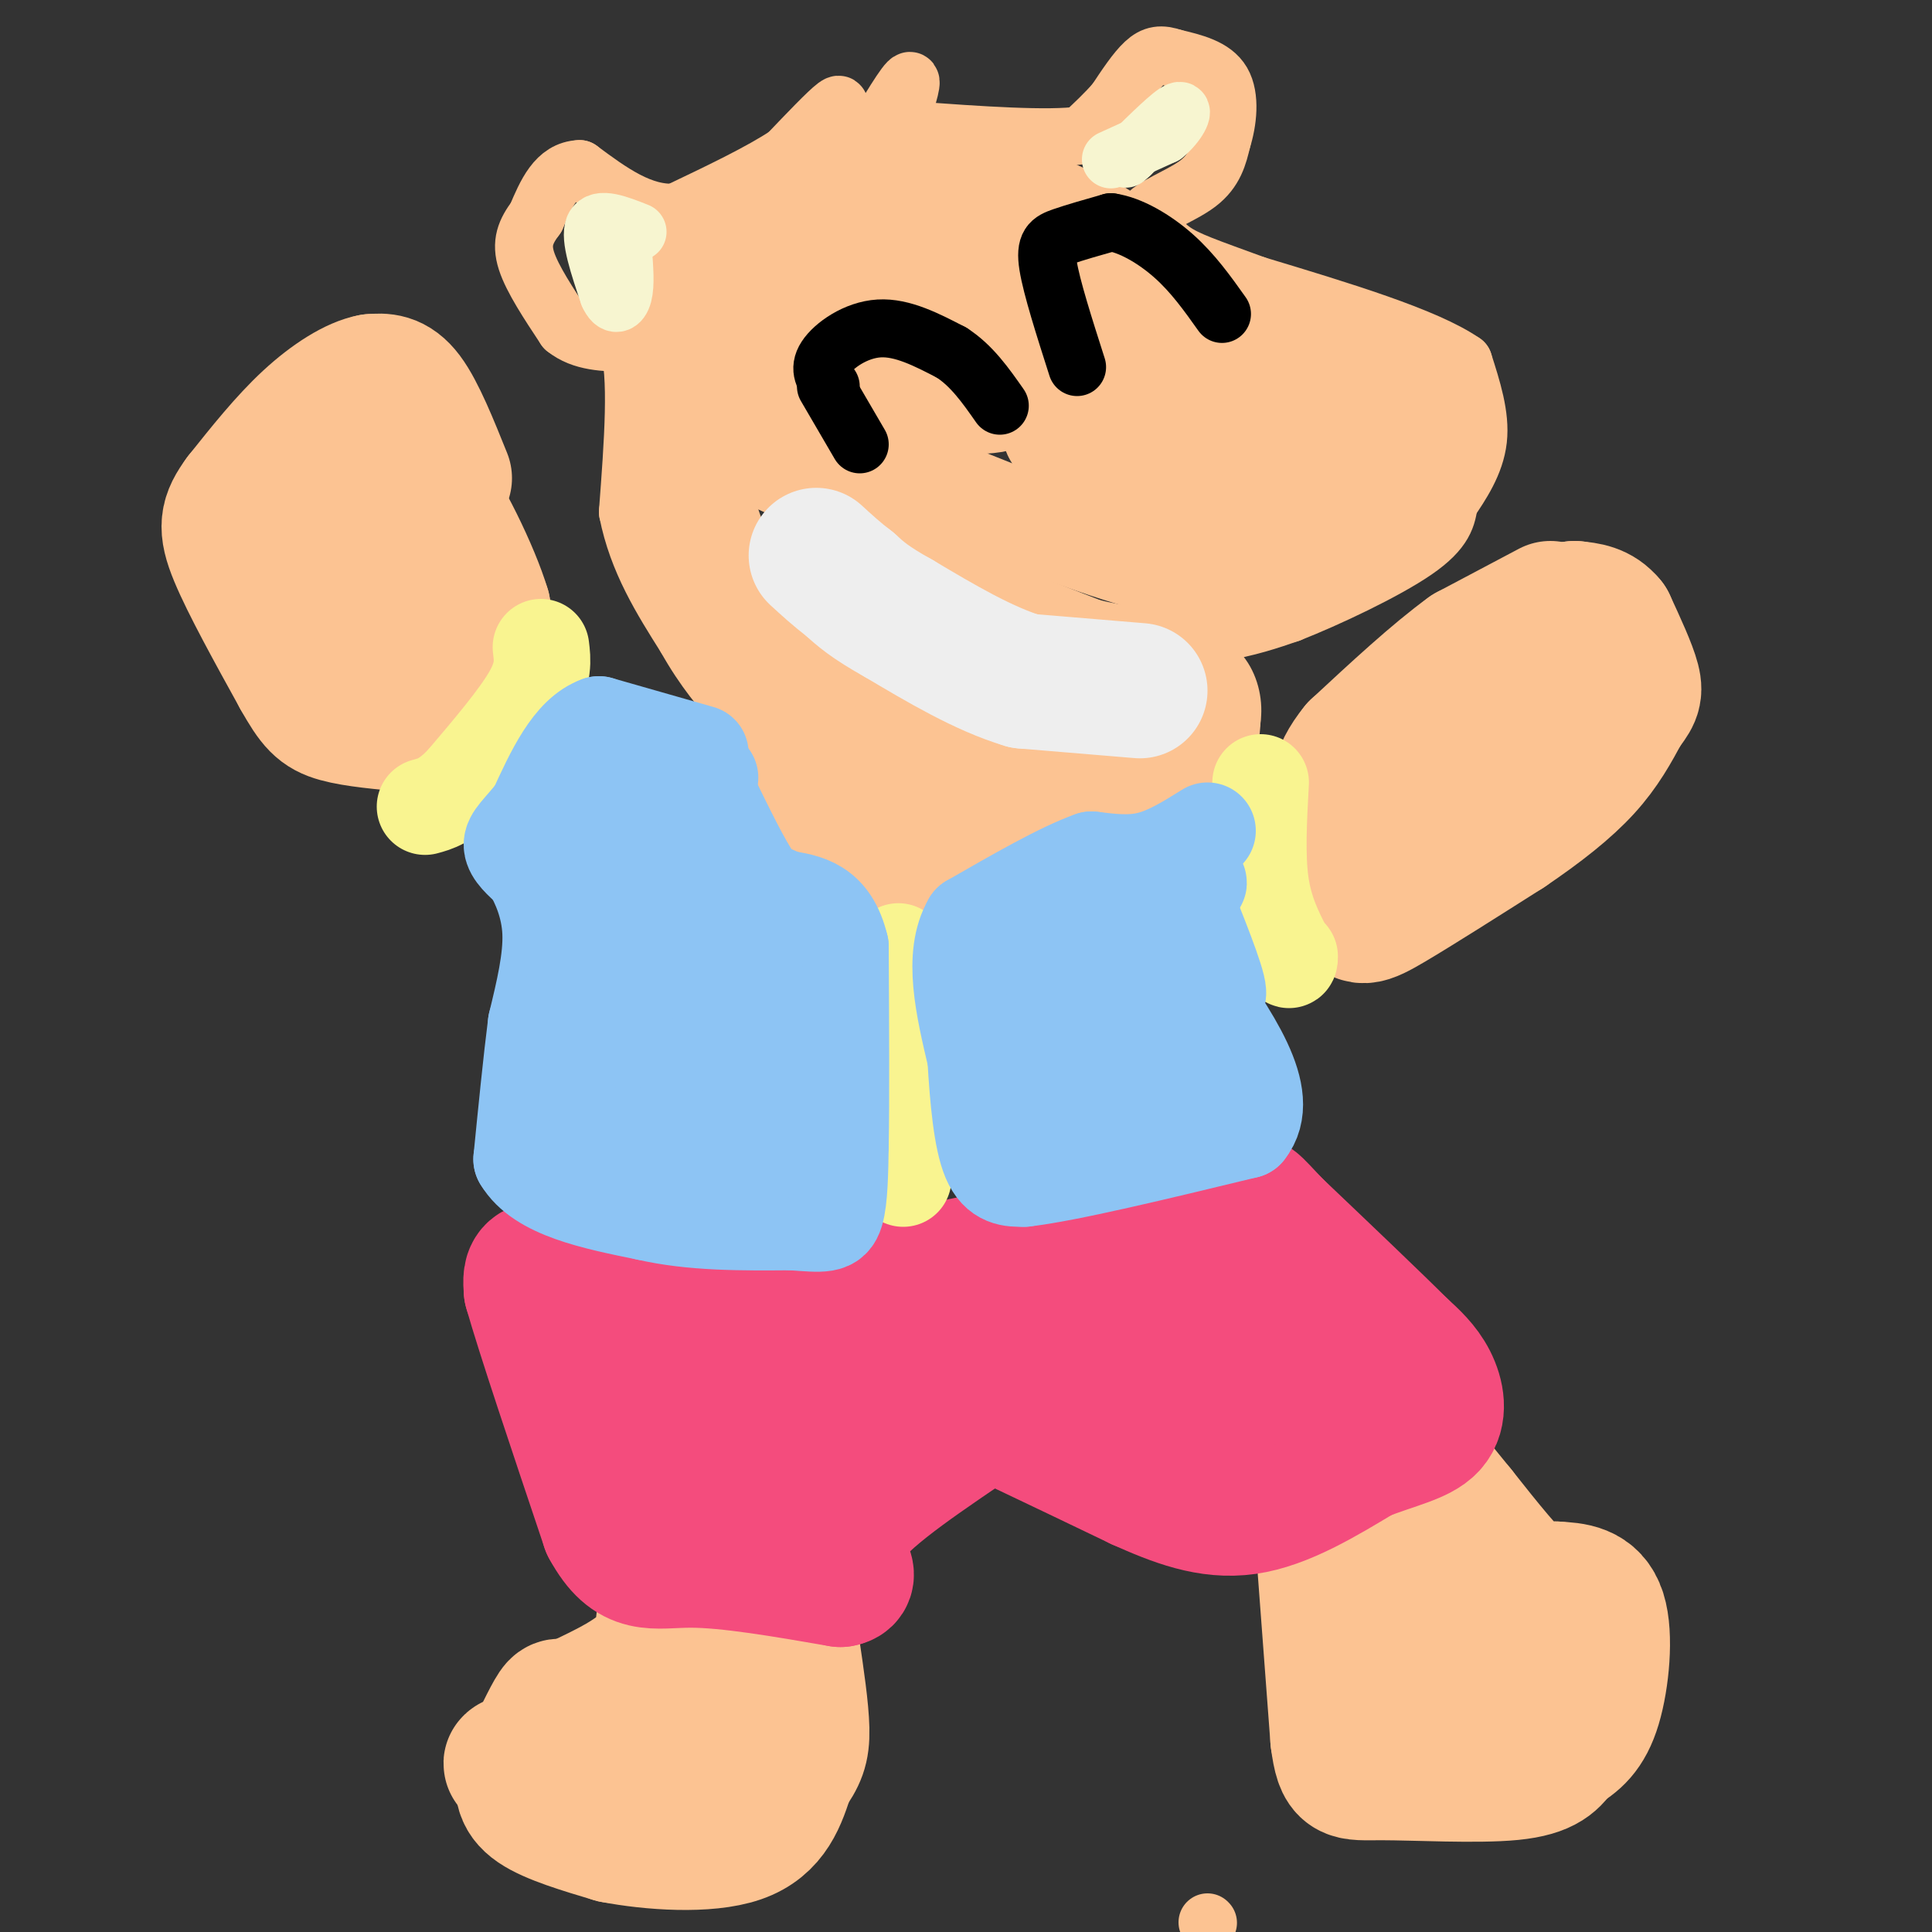 <svg viewBox='0 0 400 400' version='1.1' xmlns='http://www.w3.org/2000/svg' xmlns:xlink='http://www.w3.org/1999/xlink'><rect x="0" y="0" width="400" height="400" fill="#333333" stroke="none"/><g fill='none' stroke='#FCC392' stroke-width='12' stroke-linecap='round' stroke-linejoin='round'><path d='M153,147c1.583,8.333 3.167,16.667 6,22c2.833,5.333 6.917,7.667 11,10'/><path d='M170,179c4.956,3.378 11.844,6.822 16,8c4.156,1.178 5.578,0.089 7,-1'/><path d='M193,186c3.622,-1.489 9.178,-4.711 12,-8c2.822,-3.289 2.911,-6.644 3,-10'/><path d='M208,168c4.500,-1.667 14.250,-0.833 24,0'/><path d='M232,168c7.778,-1.822 15.222,-6.378 19,-10c3.778,-3.622 3.889,-6.311 4,-9'/><path d='M255,149c0.489,-3.178 -0.289,-6.622 -2,-9c-1.711,-2.378 -4.356,-3.689 -7,-5'/><path d='M246,135c-1.167,1.167 -0.583,6.583 0,12'/><path d='M246,147c-0.267,3.200 -0.933,5.200 -5,6c-4.067,0.800 -11.533,0.400 -19,0'/><path d='M222,153c-9.833,-1.167 -24.917,-4.083 -40,-7'/><path d='M182,146c-10.533,-4.111 -16.867,-10.889 -21,-17c-4.133,-6.111 -6.067,-11.556 -8,-17'/><path d='M153,112c-2.167,-5.500 -3.583,-10.750 -5,-16'/><path d='M148,96c6.000,0.500 23.500,9.750 41,19'/><path d='M189,115c13.000,5.667 25.000,10.333 37,15'/><path d='M226,130c10.867,2.733 19.533,2.067 26,1c6.467,-1.067 10.733,-2.533 15,-4'/><path d='M267,127c7.800,-3.067 19.800,-8.733 26,-13c6.200,-4.267 6.600,-7.133 7,-10'/><path d='M300,104c2.556,-3.733 5.444,-8.067 6,-13c0.556,-4.933 -1.222,-10.467 -3,-16'/><path d='M303,75c-7.667,-5.333 -25.333,-10.667 -43,-16'/><path d='M260,59c-10.200,-3.733 -14.200,-5.067 -17,-7c-2.800,-1.933 -4.400,-4.467 -6,-7'/><path d='M237,45c1.289,-2.244 7.511,-4.356 11,-7c3.489,-2.644 4.244,-5.822 5,-9'/><path d='M253,29c1.222,-3.844 1.778,-8.956 0,-12c-1.778,-3.044 -5.889,-4.022 -10,-5'/><path d='M243,12c-2.622,-0.911 -4.178,-0.689 -6,1c-1.822,1.689 -3.911,4.844 -6,8'/><path d='M231,21c-2.167,2.500 -4.583,4.750 -7,7'/><path d='M224,28c-7.000,1.000 -21.000,0.000 -35,-1'/><path d='M189,27c-6.156,0.289 -4.044,1.511 -3,1c1.044,-0.511 1.022,-2.756 1,-5'/><path d='M187,23c0.822,-2.822 2.378,-7.378 1,-6c-1.378,1.378 -5.689,8.689 -10,16'/><path d='M178,33c-2.667,2.311 -4.333,0.089 -5,-2c-0.667,-2.089 -0.333,-4.044 0,-6'/><path d='M173,25c0.444,-2.044 1.556,-4.156 0,-3c-1.556,1.156 -5.778,5.578 -10,10'/><path d='M163,32c-5.500,3.667 -14.250,7.833 -23,12'/><path d='M140,44c-7.167,0.500 -13.583,-4.250 -20,-9'/><path d='M120,35c-4.833,0.167 -6.917,5.083 -9,10'/><path d='M111,45c-2.200,2.933 -3.200,5.267 -2,9c1.200,3.733 4.600,8.867 8,14'/><path d='M117,68c3.500,2.833 8.250,2.917 13,3'/><path d='M130,71c2.167,6.333 1.083,20.667 0,35'/><path d='M130,106c2.000,10.167 7.000,18.083 12,26'/><path d='M142,132c3.833,6.833 7.417,10.917 11,15'/></g>
<g fill='none' stroke='#FCC392' stroke-width='20' stroke-linecap='round' stroke-linejoin='round'><path d='M139,95c-0.167,4.167 -0.333,8.333 1,13c1.333,4.667 4.167,9.833 7,15'/><path d='M147,123c5.167,8.167 14.583,21.083 24,34'/><path d='M171,157c4.400,6.933 3.400,7.267 2,6c-1.400,-1.267 -3.200,-4.133 -5,-7'/><path d='M168,156c1.417,2.357 7.458,11.750 13,16c5.542,4.250 10.583,3.357 13,2c2.417,-1.357 2.208,-3.179 2,-5'/><path d='M196,169c-2.978,-4.556 -11.422,-13.444 -10,-15c1.422,-1.556 12.711,4.222 24,10'/><path d='M210,164c8.000,1.500 16.000,0.250 24,-1'/><path d='M234,163c-2.833,-1.667 -21.917,-5.333 -41,-9'/><path d='M193,154c-8.833,-1.167 -10.417,0.417 -12,2'/><path d='M143,88c-0.417,5.167 -0.833,10.333 -1,7c-0.167,-3.333 -0.083,-15.167 0,-27'/><path d='M142,68c0.167,-6.667 0.583,-9.833 1,-13'/><path d='M143,55c5.000,-4.167 17.000,-8.083 29,-12'/><path d='M172,43c7.578,-3.244 12.022,-5.356 17,-6c4.978,-0.644 10.489,0.178 16,1'/><path d='M205,38c6.333,1.667 14.167,5.333 22,9'/><path d='M227,47c3.167,1.500 0.083,0.750 -3,0'/><path d='M224,47c1.667,2.222 7.333,7.778 14,12c6.667,4.222 14.333,7.111 22,10'/><path d='M260,69c9.833,4.667 23.417,11.333 37,18'/><path d='M297,87c6.067,4.800 2.733,7.800 0,11c-2.733,3.200 -4.867,6.600 -7,10'/><path d='M290,108c-1.889,2.711 -3.111,4.489 -8,6c-4.889,1.511 -13.444,2.756 -22,4'/><path d='M260,118c-7.667,0.333 -15.833,-0.833 -24,-2'/><path d='M236,116c-12.000,-3.333 -30.000,-10.667 -48,-18'/><path d='M188,98c-13.000,-4.667 -21.500,-7.333 -30,-10'/><path d='M158,88c-5.833,-2.000 -5.417,-2.000 -5,-2'/></g>
<g fill='none' stroke='#FCC392' stroke-width='28' stroke-linecap='round' stroke-linejoin='round'><path d='M176,49c-4.778,5.356 -9.556,10.711 -13,16c-3.444,5.289 -5.556,10.511 1,13c6.556,2.489 21.778,2.244 37,2'/><path d='M201,80c7.285,-0.009 6.996,-1.030 8,-6c1.004,-4.970 3.300,-13.889 5,-18c1.700,-4.111 2.804,-3.415 -2,-4c-4.804,-0.585 -15.515,-2.453 -21,-2c-5.485,0.453 -5.742,3.226 -6,6'/><path d='M185,56c5.867,6.756 23.533,20.644 38,27c14.467,6.356 25.733,5.178 37,4'/><path d='M260,87c-6.786,-2.230 -42.252,-9.804 -48,-14c-5.748,-4.196 18.222,-5.014 29,-5c10.778,0.014 8.365,0.861 9,4c0.635,3.139 4.317,8.569 8,14'/><path d='M258,86c1.566,2.274 1.480,0.957 2,2c0.520,1.043 1.644,4.444 -6,4c-7.644,-0.444 -24.058,-4.735 -30,-5c-5.942,-0.265 -1.412,3.496 4,6c5.412,2.504 11.706,3.752 18,5'/><path d='M246,98c8.188,1.182 19.659,1.636 25,0c5.341,-1.636 4.553,-5.364 5,-8c0.447,-2.636 2.128,-4.182 -6,-8c-8.128,-3.818 -26.064,-9.909 -44,-16'/><path d='M226,66c-11.206,-3.512 -17.220,-4.292 -19,-3c-1.780,1.292 0.675,4.656 6,10c5.325,5.344 13.522,12.670 23,17c9.478,4.330 20.239,5.665 31,7'/><path d='M267,97c5.690,0.095 4.417,-3.167 6,-7c1.583,-3.833 6.024,-8.238 -3,-14c-9.024,-5.762 -31.512,-12.881 -54,-20'/><path d='M216,56c-9.500,-3.500 -6.250,-2.250 -3,-1'/><path d='M321,126c0.000,0.000 -17.000,9.000 -17,9'/><path d='M304,135c-6.667,4.833 -14.833,12.417 -23,20'/><path d='M281,155c-4.500,5.500 -4.250,9.250 -4,13'/><path d='M277,168c-0.167,5.333 1.417,12.167 3,19'/><path d='M280,187c1.178,3.622 2.622,3.178 8,0c5.378,-3.178 14.689,-9.089 24,-15'/><path d='M312,172c6.933,-4.689 12.267,-8.911 16,-13c3.733,-4.089 5.867,-8.044 8,-12'/><path d='M336,147c1.911,-2.667 2.689,-3.333 2,-6c-0.689,-2.667 -2.844,-7.333 -5,-12'/><path d='M333,129c-2.000,-2.500 -4.500,-2.750 -7,-3'/><path d='M326,126c-2.467,2.511 -5.133,10.289 -10,17c-4.867,6.711 -11.933,12.356 -19,18'/><path d='M297,161c-4.000,3.500 -4.500,3.250 -5,3'/><path d='M92,99c-2.750,-6.833 -5.500,-13.667 -8,-17c-2.500,-3.333 -4.750,-3.167 -7,-3'/><path d='M77,79c-3.356,0.600 -8.244,3.600 -13,8c-4.756,4.400 -9.378,10.200 -14,16'/><path d='M50,103c-2.978,4.044 -3.422,6.156 -1,12c2.422,5.844 7.711,15.422 13,25'/><path d='M62,140c3.133,5.578 4.467,7.022 8,8c3.533,0.978 9.267,1.489 15,2'/><path d='M85,150c5.133,-2.356 10.467,-9.244 13,-14c2.533,-4.756 2.267,-7.378 2,-10'/><path d='M100,126c-2.133,-7.200 -8.467,-20.200 -13,-26c-4.533,-5.800 -7.267,-4.400 -10,-3'/><path d='M77,97c-2.107,-2.262 -2.375,-6.417 -3,0c-0.625,6.417 -1.607,23.405 -1,32c0.607,8.595 2.804,8.798 5,9'/><path d='M78,138c1.000,1.333 1.000,0.167 1,-1'/><path d='M164,334c-7.833,-2.833 -15.667,-5.667 -20,-6c-4.333,-0.333 -5.167,1.833 -6,4'/><path d='M138,332c-0.889,2.622 -0.111,7.178 -3,11c-2.889,3.822 -9.444,6.911 -16,10'/><path d='M119,353c-3.111,1.244 -2.889,-0.644 -4,1c-1.111,1.644 -3.556,6.822 -6,12'/><path d='M109,366c-1.200,3.378 -1.200,5.822 2,8c3.200,2.178 9.600,4.089 16,6'/><path d='M127,380c7.822,1.511 19.378,2.289 26,0c6.622,-2.289 8.311,-7.644 10,-13'/><path d='M163,367c2.311,-3.267 3.089,-4.933 3,-9c-0.089,-4.067 -1.044,-10.533 -2,-17'/><path d='M164,341c-3.244,-2.244 -10.356,0.644 -16,6c-5.644,5.356 -9.822,13.178 -14,21'/><path d='M134,368c-3.467,2.156 -5.133,-2.956 -8,-5c-2.867,-2.044 -6.933,-1.022 -11,0'/><path d='M115,363c-3.167,0.333 -5.583,1.167 -8,2'/><path d='M107,365c-1.500,0.333 -1.250,0.167 -1,0'/><path d='M274,320c0.000,0.000 3.000,40.000 3,40'/><path d='M277,360c1.012,7.714 2.042,7.000 9,7c6.958,0.000 19.845,0.714 27,0c7.155,-0.714 8.577,-2.857 10,-5'/><path d='M323,362c2.964,-1.738 5.375,-3.583 7,-9c1.625,-5.417 2.464,-14.405 1,-19c-1.464,-4.595 -5.232,-4.798 -9,-5'/><path d='M322,329c-2.111,-0.067 -2.889,2.267 -6,0c-3.111,-2.267 -8.556,-9.133 -14,-16'/><path d='M302,313c-3.689,-4.444 -5.911,-7.556 -7,-8c-1.089,-0.444 -1.044,1.778 -1,4'/><path d='M294,309c-3.452,2.881 -11.583,8.083 -12,10c-0.417,1.917 6.881,0.548 12,2c5.119,1.452 8.060,5.726 11,10'/><path d='M305,331c2.571,5.833 3.500,15.417 1,19c-2.500,3.583 -8.429,1.167 -11,-2c-2.571,-3.167 -1.786,-7.083 -1,-11'/></g>
<g fill='none' stroke='#F44C7D' stroke-width='28' stroke-linecap='round' stroke-linejoin='round'><path d='M258,250c0.000,0.000 -98.000,20.000 -98,20'/><path d='M160,270c-18.800,3.867 -16.800,3.533 -20,2c-3.200,-1.533 -11.600,-4.267 -20,-7'/><path d='M120,265c-5.067,-1.711 -7.733,-2.489 -9,-2c-1.267,0.489 -1.133,2.244 -1,4'/><path d='M110,267c2.500,8.833 9.250,28.917 16,49'/><path d='M126,316c4.889,9.000 9.111,7.000 17,7c7.889,0.000 19.444,2.000 31,4'/><path d='M174,327c3.711,-0.667 -2.511,-4.333 0,-10c2.511,-5.667 13.756,-13.333 25,-21'/><path d='M199,296c5.978,-3.756 8.422,-2.644 14,0c5.578,2.644 14.289,6.822 23,11'/><path d='M236,307c7.400,3.311 14.400,6.089 22,5c7.600,-1.089 15.800,-6.044 24,-11'/><path d='M282,301c6.810,-2.607 11.833,-3.625 14,-6c2.167,-2.375 1.476,-6.107 0,-9c-1.476,-2.893 -3.738,-4.946 -6,-7'/><path d='M290,279c-5.333,-5.333 -15.667,-15.167 -26,-25'/><path d='M264,254c-5.111,-5.267 -4.889,-5.933 -7,-4c-2.111,1.933 -6.556,6.467 -11,11'/><path d='M246,261c-7.800,5.978 -21.800,15.422 -37,20c-15.200,4.578 -31.600,4.289 -48,4'/><path d='M161,285c-10.842,1.828 -13.947,4.397 -16,6c-2.053,1.603 -3.053,2.239 -4,6c-0.947,3.761 -1.842,10.646 0,13c1.842,2.354 6.421,0.177 11,-2'/><path d='M152,308c5.702,-1.036 14.458,-2.625 9,-6c-5.458,-3.375 -25.131,-8.536 -28,-11c-2.869,-2.464 11.065,-2.232 25,-2'/><path d='M158,289c13.786,0.024 35.750,1.083 51,0c15.250,-1.083 23.786,-4.310 33,-5c9.214,-0.690 19.107,1.155 29,3'/><path d='M271,287c3.000,-1.167 -4.000,-5.583 -11,-10'/></g>
<g fill='none' stroke='#F9F490' stroke-width='20' stroke-linecap='round' stroke-linejoin='round'><path d='M261,162c-0.417,7.583 -0.833,15.167 0,21c0.833,5.833 2.917,9.917 5,14'/><path d='M266,197c1.000,2.500 1.000,1.750 1,1'/><path d='M112,134c0.333,2.667 0.667,5.333 -2,10c-2.667,4.667 -8.333,11.333 -14,18'/><path d='M96,162c-3.667,3.833 -5.833,4.417 -8,5'/><path d='M186,197c0.000,0.000 1.000,32.000 1,32'/><path d='M187,229c0.167,7.833 0.083,11.417 0,15'/></g>
<g fill='none' stroke='#8DC4F4' stroke-width='20' stroke-linecap='round' stroke-linejoin='round'><path d='M145,156c0.000,0.000 -21.000,-6.000 -21,-6'/><path d='M124,150c-5.667,2.000 -9.333,10.000 -13,18'/><path d='M111,168c-3.311,4.133 -5.089,5.467 -5,7c0.089,1.533 2.044,3.267 4,5'/><path d='M110,180c1.644,2.822 3.756,7.378 4,13c0.244,5.622 -1.378,12.311 -3,19'/><path d='M111,212c-1.000,7.833 -2.000,17.917 -3,28'/><path d='M108,240c3.833,6.500 14.917,8.750 26,11'/><path d='M134,251c9.333,2.167 19.667,2.083 30,2'/><path d='M164,253c6.622,0.489 8.178,0.711 9,-2c0.822,-2.711 0.911,-8.356 1,-14'/><path d='M174,237c0.167,-9.167 0.083,-25.083 0,-41'/><path d='M174,196c-2.000,-8.500 -7.000,-9.250 -12,-10'/><path d='M162,186c-2.800,-1.689 -3.800,-0.911 -6,-4c-2.200,-3.089 -5.600,-10.044 -9,-17'/><path d='M147,165c-1.500,-3.500 -0.750,-3.750 0,-4'/><path d='M250,172c-4.000,2.500 -8.000,5.000 -12,6c-4.000,1.000 -8.000,0.500 -12,0'/><path d='M226,178c-6.167,2.167 -15.583,7.583 -25,13'/><path d='M201,191c-4.000,6.833 -1.500,17.417 1,28'/><path d='M202,219c0.511,8.844 1.289,16.956 3,21c1.711,4.044 4.356,4.022 7,4'/><path d='M212,244c8.833,-1.000 27.417,-5.500 46,-10'/><path d='M258,234c5.667,-7.000 -3.167,-19.500 -12,-32'/><path d='M246,202c-0.267,-3.289 5.067,4.489 6,4c0.933,-0.489 -2.533,-9.244 -6,-18'/><path d='M246,188c-0.044,-4.311 2.844,-6.089 2,-5c-0.844,1.089 -5.422,5.044 -10,9'/><path d='M238,192c-3.200,3.089 -6.200,6.311 -10,8c-3.800,1.689 -8.400,1.844 -13,2'/></g>
<g fill='none' stroke='#8DC4F4' stroke-width='28' stroke-linecap='round' stroke-linejoin='round'><path d='M226,202c1.378,-2.511 2.756,-5.022 2,-5c-0.756,0.022 -3.644,2.578 -5,7c-1.356,4.422 -1.178,10.711 -1,17'/><path d='M222,221c-0.286,4.083 -0.500,5.792 3,6c3.500,0.208 10.714,-1.083 13,-4c2.286,-2.917 -0.357,-7.458 -3,-12'/><path d='M235,211c-1.957,-3.413 -5.349,-5.946 -9,-2c-3.651,3.946 -7.560,14.370 -8,19c-0.440,4.630 2.589,3.466 6,2c3.411,-1.466 7.206,-3.233 11,-5'/><path d='M128,173c-1.167,8.500 -2.333,17.000 -2,28c0.333,11.000 2.167,24.500 4,38'/><path d='M130,239c3.780,5.365 11.230,-0.222 16,-6c4.770,-5.778 6.861,-11.748 8,-16c1.139,-4.252 1.325,-6.786 -1,-12c-2.325,-5.214 -7.163,-13.107 -12,-21'/><path d='M141,184c2.000,3.756 13.000,23.644 17,35c4.000,11.356 1.000,14.178 -2,17'/></g>
<g fill='none' stroke='#EEEEEE' stroke-width='28' stroke-linecap='round' stroke-linejoin='round'><path d='M236,143c0.000,0.000 -24.000,-2.000 -24,-2'/><path d='M212,141c-8.333,-2.500 -17.167,-7.750 -26,-13'/><path d='M186,128c-6.000,-3.333 -8.000,-5.167 -10,-7'/><path d='M176,121c-2.833,-2.167 -4.917,-4.083 -7,-6'/></g>
<g fill='none' stroke='#000000' stroke-width='12' stroke-linecap='round' stroke-linejoin='round'><path d='M172,80c-1.311,-1.756 -2.622,-3.511 -1,-6c1.622,-2.489 6.178,-5.711 11,-6c4.822,-0.289 9.911,2.356 15,5'/><path d='M197,73c4.167,2.667 7.083,6.833 10,11'/><path d='M223,76c-2.644,-8.267 -5.289,-16.533 -6,-21c-0.711,-4.467 0.511,-5.133 3,-6c2.489,-0.867 6.244,-1.933 10,-3'/><path d='M230,46c4.000,0.556 9.000,3.444 13,7c4.000,3.556 7.000,7.778 10,12'/><path d='M171,80c0.000,0.000 7.000,12.000 7,12'/></g>
<g fill='none' stroke='#FCC392' stroke-width='12' stroke-linecap='round' stroke-linejoin='round'><path d='M250,398c0.000,0.000 0.100,0.100 0.1,0.1'/></g>
<g fill='none' stroke='#F7F5D0' stroke-width='12' stroke-linecap='round' stroke-linejoin='round'><path d='M230,33c0.000,0.000 11.000,-5.000 11,-5'/><path d='M241,28c2.822,-2.289 4.378,-5.511 3,-5c-1.378,0.511 -5.689,4.756 -10,9'/><path d='M234,32c-1.667,1.500 -0.833,0.750 0,0'/><path d='M132,48c-4.000,-1.583 -8.000,-3.167 -9,-1c-1.000,2.167 1.000,8.083 3,14'/><path d='M126,61c1.133,2.578 2.467,2.022 3,0c0.533,-2.022 0.267,-5.511 0,-9'/></g>
</svg>
